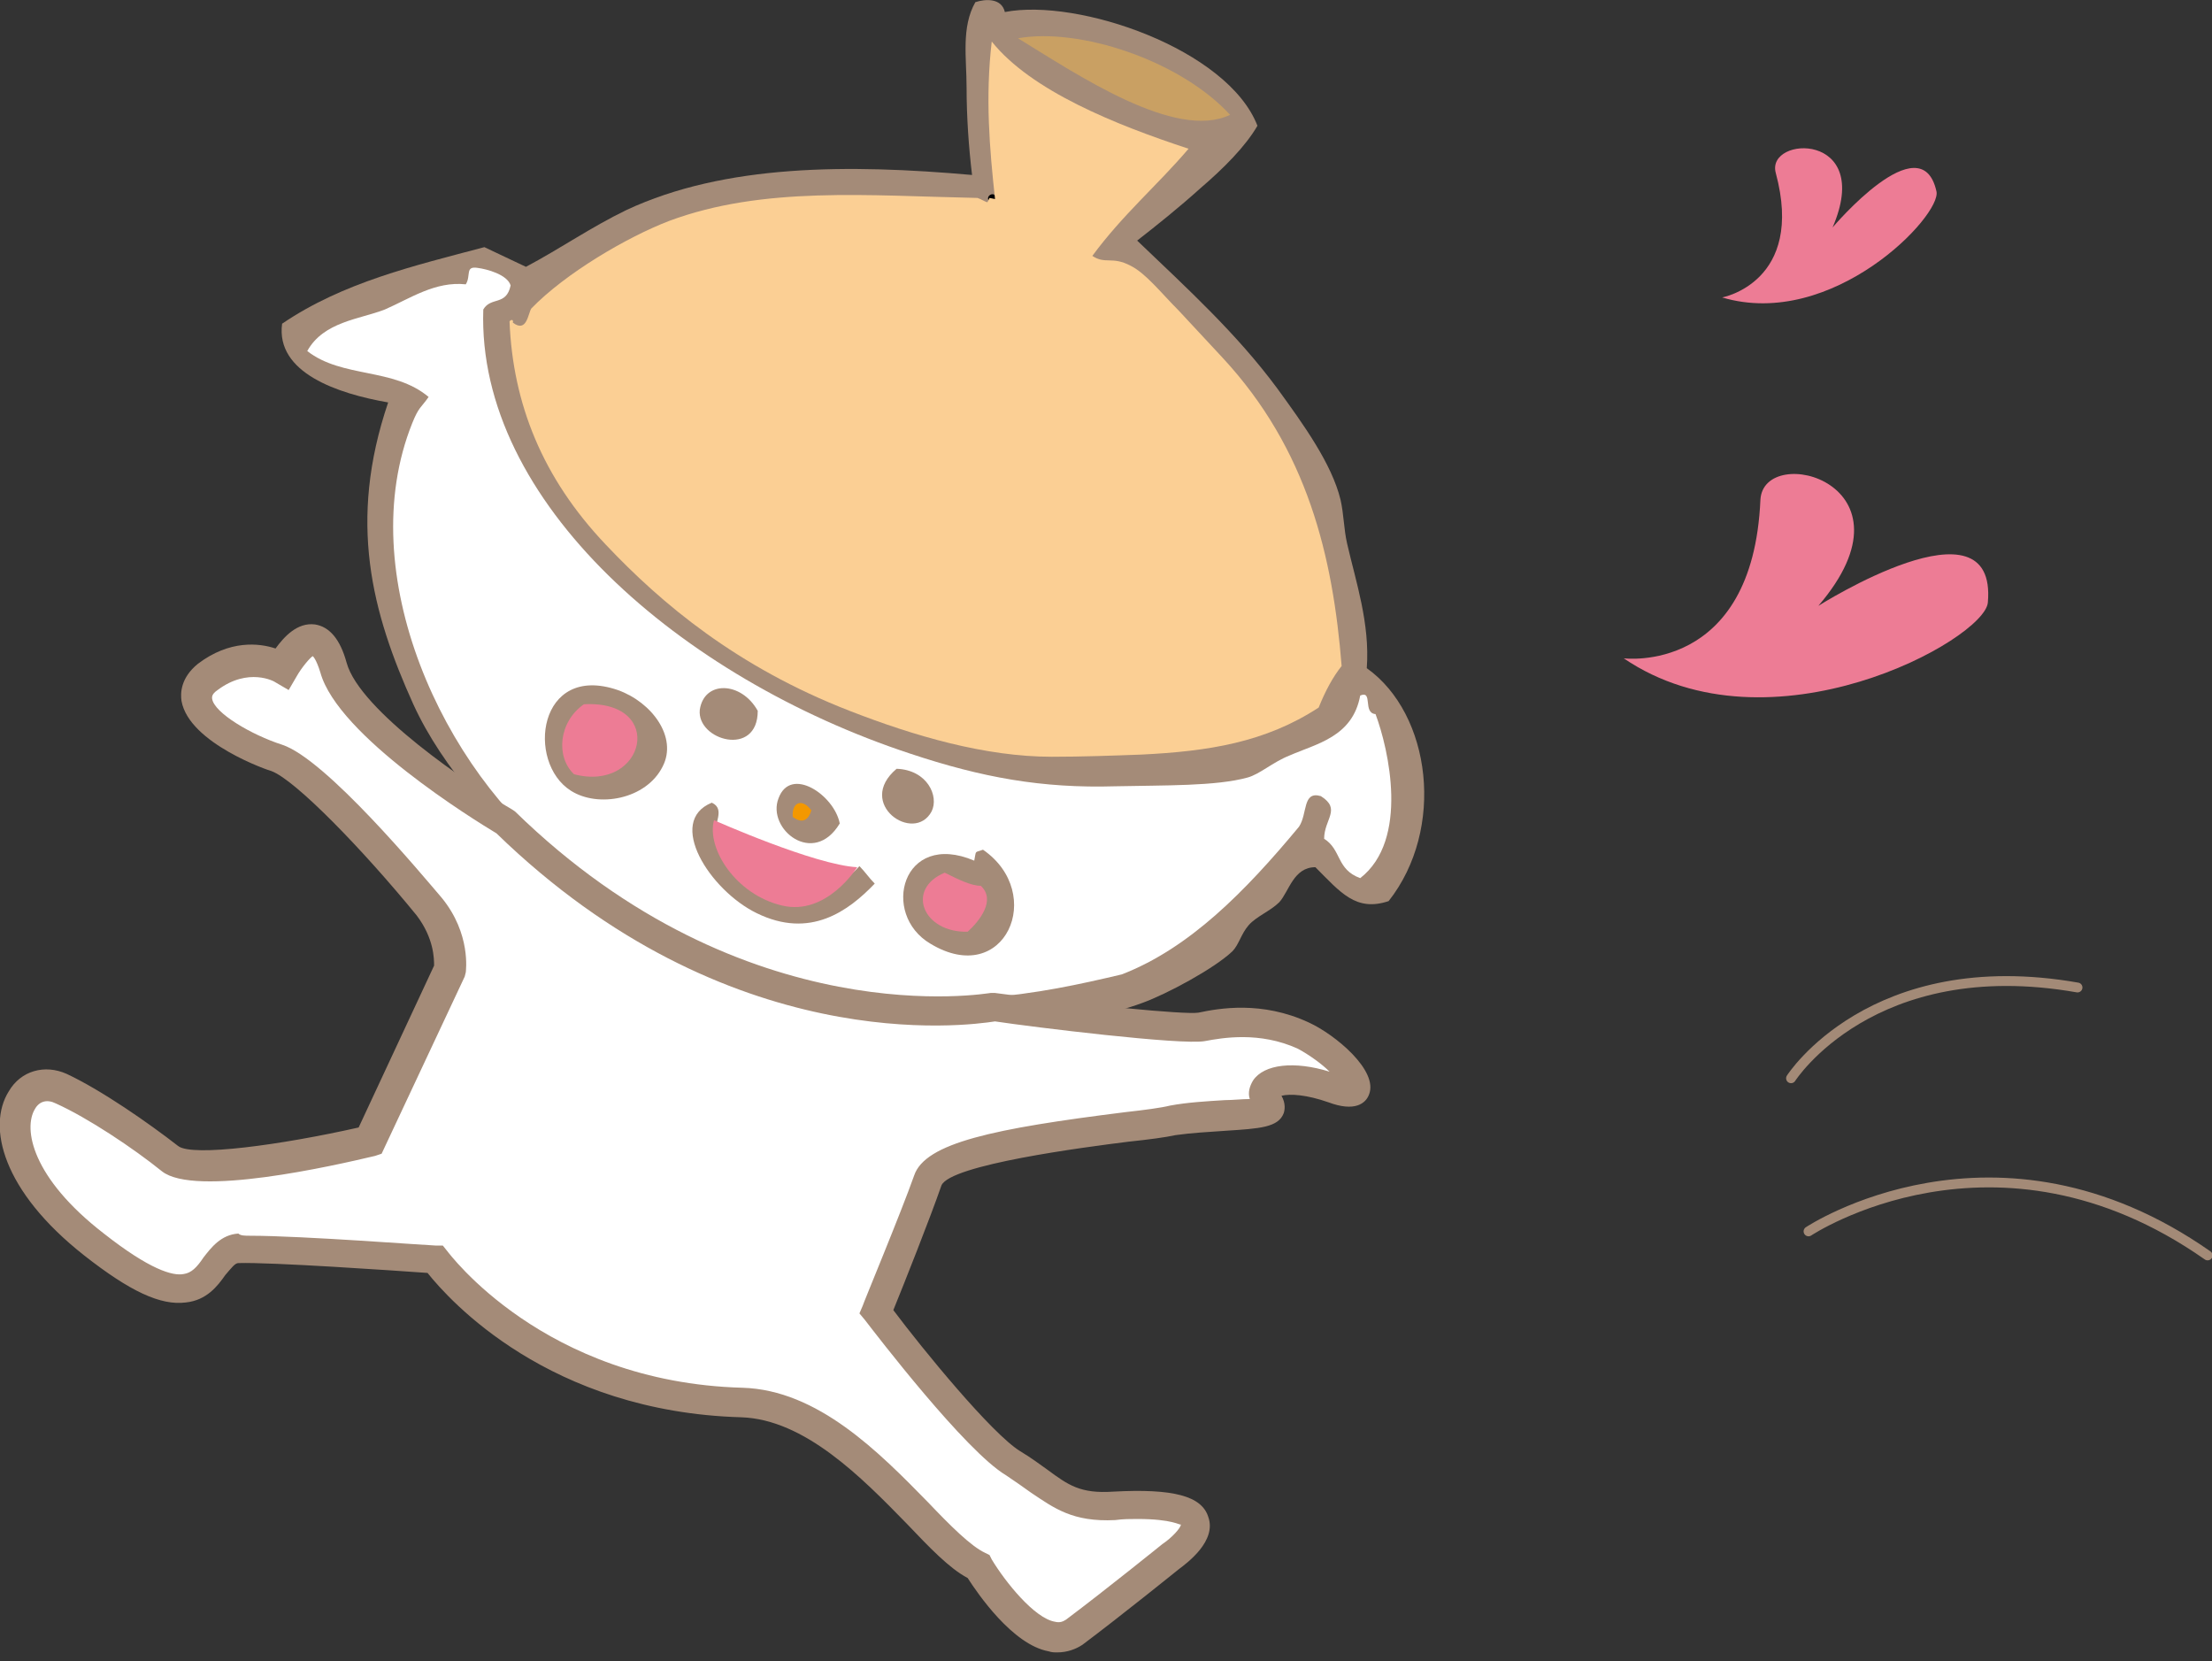 <?xml version="1.0" encoding="utf-8"?>
<!-- Generator: Adobe Illustrator 26.2.1, SVG Export Plug-In . SVG Version: 6.00 Build 0)  -->
<svg version="1.1" id="レイヤー_1" xmlns="http://www.w3.org/2000/svg" xmlns:xlink="http://www.w3.org/1999/xlink" x="0px"
	 y="0px" viewBox="0 0 202.3 151.9" style="enable-background:new 0 0 202.3 151.9;" xml:space="preserve">
<rect x="0" y="0" width="202.3" height="151.9" fill="#333333" stroke="none"/>
<style type="text/css">
	.st0{fill:none;stroke:#A38A77;stroke-width:0.9;stroke-linecap:round;stroke-linejoin:round;}
	.st1{fill:#A48B78;}
	.st2{fill-rule:evenodd;clip-rule:evenodd;fill:#FBCF94;}
	.st3{fill-rule:evenodd;clip-rule:evenodd;fill:#FFFFFF;}
	.st4{fill-rule:evenodd;clip-rule:evenodd;fill:#A48B78;}
	.st5{fill-rule:evenodd;clip-rule:evenodd;fill:#ED7C95;}
	.st6{fill-rule:evenodd;clip-rule:evenodd;fill:#F39800;}
	.st7{fill-rule:evenodd;clip-rule:evenodd;fill:#C9A063;}
	.st8{fill:#ED7C95;}
	.st9{fill:#FFFFFF;}
</style>
<g id="レイヤー_2_00000018199159045142938850000009527732538212183722_">
	<g id="レイヤー_5">
		<path class="st0" d="M163.8,98.6c0,0,7.4-11.6,26.2-8.3"/>
		<path class="st0" d="M165.4,112.6c0,0,17.1-11.4,36.5,2.2"/>
	</g>
</g>
<g>
	<g>
		<g>
			<g>
				<path class="st1" d="M81.7,93.6c7.6,0.3,16,0.6,22.8-1.9c2.2-0.8,6.5-3.1,8.2-4.7c0.6-0.6,0.8-1.6,1.5-2.4
					c0.7-0.8,2-1.3,2.8-2.1c0.9-1,1.3-3.2,3.3-3.2c2.3,2.3,3.7,4.1,6.7,3.1c5.2-6.6,3.9-17.1-2-21.3c0.3-4.1-1-7.9-1.8-11.4
					c-0.3-1.3-0.3-2.7-0.6-4c-0.8-3.3-3.4-6.9-5.8-10.2c-3.7-5-8.2-9.1-12.8-13.5c1.8-1.4,3.8-3,5.8-4.8c2.1-1.8,4.1-3.8,5.2-5.7
					c-2.7-7-16.4-11.7-23.1-10.4c-0.3-1.3-1.8-1.2-2.7-0.9c-1.3,2.3-0.8,5.1-0.8,7.8c0,2.7,0.2,5.5,0.5,8c-11.3-1-22.6-1-31.6,3.2
					c-3.3,1.6-6,3.5-9.2,5.2c-1.3-0.6-2.5-1.2-3.8-1.8c-6.4,1.7-12.9,3.2-18.5,7c-0.6,4.5,5.1,6.4,9.7,7.2
					c-3.7,10.9-1.5,19.2,2.3,27.6c2.7,5.9,7.7,11.3,12.8,15.8 M52.6,81.7c8.5,5.8,17.2,10.1,26.8,12.2"/>
			</g>
			<path d="M91.8,20.2c0,0-0.1,0-0.1,0c-0.7-0.2-0.9-0.9-1.1-1.4c-0.1-0.2-0.1-0.3-0.2-0.5c-0.1-0.2,0-0.4,0.2-0.5
				c0.2-0.1,0.4,0,0.5,0.2c0.1,0.2,0.2,0.4,0.3,0.6c0.2,0.5,0.3,0.8,0.7,0.9c0.2,0.1,0.3,0.3,0.2,0.5C92.1,20.1,92,20.2,91.8,20.2z"
				/>
			<path class="st2" d="M90.3,18.5c-0.3-0.1-0.6-0.3-0.9-0.4c-10-0.2-19.6-1.1-28.2,2.1c-3.9,1.5-9.5,4.8-12.6,8
				c-0.3,0.4-0.4,2.3-1.7,1.3c0.1-0.3-0.2-0.3-0.3-0.1c0.3,7.5,3,14.3,8.8,20.4c5.1,5.4,12,11.2,22.3,15.2
				c5.9,2.3,12.4,4.2,18.5,4.2c2.7,0,5.5-0.1,8.2-0.2c6.1-0.3,11.3-1.1,16.2-4.3c0.6-1.5,1.3-2.8,2.1-3.8
				c-0.8-10-3.1-19.8-10.9-28.2c-1.2-1.3-2.7-2.9-4-4.3c-1.6-1.6-3-3.4-4.4-4.1c-1.7-0.9-2.3-0.1-3.5-0.9c2.8-3.8,5.9-6.4,8.8-9.8
				c-6.7-2.2-14.4-5.3-18-9.8c-0.6,5.1-0.2,9.8,0.3,14.4l-0.5-0.1L90.3,18.5z"/>
			<path class="st3" d="M43.7,24.5c-1.2-0.2-0.6,0.7-1.1,1.5c-2.8-0.3-5.1,1.3-7.4,2.3c-2.3,0.9-5.6,1.1-7.1,3.8
				c3.2,2.5,7.9,1.5,11.1,4.2c-0.7,1-0.9,0.9-1.5,2.4c-5.5,13.7,2.8,31.8,13.8,40.1c5.7,4.3,12.8,8.4,19.4,10.8
				c7.1,2.5,13.4,2,19.4,1.6c4.4-0.3,8.5-1.2,12.3-2.1c6.2-2.4,11.3-7.6,16.2-13.5c0.8-1.2,0.3-3.3,2-2.8c1.9,1.2,0.3,2.1,0.3,3.9
				c1.6,1,1.1,2.8,3.3,3.6c4.5-3.5,2.6-11.8,1.4-15c-1.2-0.1-0.2-2.2-1.4-1.7c-0.7,3.8-4,4.4-6.5,5.5c-1.5,0.6-2.7,1.7-3.8,2
				c-2.9,0.8-7.6,0.7-12.1,0.8c-6.7,0.2-12.2-0.8-18.8-3c-20.9-6.9-39.6-23-39-40.6c0.7-1.2,2.1-0.3,2.5-2.2
				C46.4,25.1,44.5,24.6,43.7,24.5z"/>
			<path class="st4" d="M69.3,65c0,4.3-5.6,2.7-5.3-0.1C64.4,62.2,67.8,62.3,69.3,65z"/>
			<path class="st4" d="M82,70.3c2.8,0.1,3.9,2.5,3.2,3.9C83.6,77.2,78.2,73.5,82,70.3z"/>
			<path class="st4" d="M89.1,78.7c0.2-1,0-0.7,0.8-1c5.8,4,2,12.7-4.8,8.6C80.5,83.6,82.5,75.9,89.1,78.7z"/>
			<path class="st4" d="M76.8,75.3c-2.4,4-6.7,0.5-5.6-2.3C72.3,70,76.3,72.7,76.8,75.3z"/>
			<path class="st4" d="M56.5,63.1c3.1,1.1,5.5,4.3,4.1,7c-1.5,3-5.9,3.8-8.4,2.2C48.1,69.7,49.2,60.6,56.5,63.1z"/>
			<path class="st4" d="M78.6,79.2c0.5,0.5,0.9,1.1,1.4,1.6c-2.4,2.5-5.9,5.1-10.8,2.7c-4.3-2.1-8.3-8.4-4.1-10.1
				c1.3,0.6,0.1,2,0.4,2.9c0.7,1.9,1.5,3.9,3.3,5C72.3,83.5,76.3,81.8,78.6,79.2z"/>
			<path class="st5" d="M53.4,64.4c-2.3,1.6-2.6,4.8-0.9,6.4C59,72.5,61,64,53.4,64.4z"/>
			<path class="st5" d="M86.4,79.8c-3.6,1.5-2,5.5,2.1,5.4c1.1-1,2.6-2.9,1.2-4.2C88.8,81,87.6,80.4,86.4,79.8z"/>
			<path class="st6" d="M72.5,74.7c0.8,0.6,1.4,0.4,1.7-0.6C73.4,73,72.4,73.3,72.5,74.7z"/>
			<path class="st7" d="M93.1,3.5c5.4,3.3,14.4,9.4,19.4,7C107.9,5.5,98.7,2.5,93.1,3.5z"/>
		</g>
		<path class="st8" d="M65.3,75c0,0,9.2,4.1,13.1,4.3c0,0-2.8,4.5-6.9,3.5C67.3,81.8,64.6,77.6,65.3,75z"/>
		<g>
			<path class="st9" d="M46.1,75.2c0,0-14.1-8.4-15.6-14c-1.5-5.6-4.6,0-4.6,0s-3.2-2-6.8,0.8c-3.6,2.8,3.1,6.3,6.3,7.4
				S36.1,79.2,39.2,83c2.4,2.9,1.9,5.8,1.9,5.8l-7.3,15.6c0,0-15.6,3.8-18.3,1.6s-6.9-5-9.9-6.4c-4.1-1.9-8.1,5.5,3,14.3
				s9.9,0.6,13.2,0.4c3.3-0.2,18,0.9,18,0.9s8.9,12.6,28,13.1c9.7,0.3,17.1,12.9,21.6,15c0,0,5.2,8.6,8.8,5.9c3.6-2.8,8.8-7,8.8-7
				s7.6-5.3-5.2-4.7c-4.6,0.2-5.6-1.8-9.3-3.9s-12.5-13.8-12.5-13.8s3.5-8.5,4.7-12c1.2-3.5,18.4-4.7,22.4-5.5s10.2-0.1,8.7-1.7
				c-1.6-1.6,1.7-2.7,6.1-1.1c4.3,1.6,1-3.1-2.8-4.9s-7.3-1.2-9.3-0.8c-2,0.4-19-1.8-19-1.8S68,96.5,46.1,75.2z"/>
			<path class="st1" d="M96.7,151.1c-0.3,0-0.5,0-0.8-0.1c-3.3-0.6-6.5-5.3-7.4-6.7c-1.7-0.9-3.5-2.8-5.6-5
				c-4.1-4.2-9.3-9.5-15.1-9.7c-17.6-0.5-26.7-10.7-28.7-13.2c-2.8-0.2-14.4-1-17.3-0.9c-0.3,0-0.6,0.4-1.2,1.1
				c-0.7,1-1.7,2.3-3.6,2.5c-2.3,0.3-5.1-1-9.3-4.3c-7.5-5.9-8.9-11.8-6.9-15c1.1-1.9,3.3-2.5,5.3-1.6c3.2,1.5,7.5,4.5,10.2,6.6
				c1.3,1,9.4-0.1,16.5-1.7l6.9-14.8c0-0.6,0-2.5-1.6-4.6c-4.9-6-11.1-12.4-13.3-13.2c-0.1,0-7.5-2.5-8.2-6.4
				c-0.1-0.7-0.1-2.1,1.5-3.4c2.9-2.2,5.6-1.9,7.1-1.4c0.8-1.1,2-2.4,3.6-2.2c1.3,0.2,2.3,1.3,2.9,3.5C32.9,65,43,71.8,46.8,74
				l0.3,0.2c21.1,20.6,43.3,16.6,43.5,16.6l0.2,0l0.2,0c8.2,1.1,17.4,2,18.6,1.8c1.9-0.4,5.8-1.1,10.1,0.9c2.4,1.1,6.4,4.4,5.5,6.6
				c-0.3,0.8-1.3,1.6-3.7,0.7c-2-0.7-3.5-0.8-4.3-0.6c0.4,0.7,0.3,1.3,0.2,1.6c-0.5,1.3-2.2,1.4-5.3,1.6c-1.5,0.1-3.2,0.2-4.6,0.4
				c-0.9,0.2-2.4,0.4-4.3,0.6c-4,0.5-16.3,2.1-17.1,4c-1,2.9-3.5,9.2-4.4,11.4c2.7,3.6,9,11.3,11.6,12.9c1,0.6,1.8,1.2,2.5,1.7
				c1.9,1.4,3,2.2,6,2c5.5-0.3,8.1,0.4,8.7,2.3c0.8,2.2-1.9,4.2-2.7,4.8c0,0-5.2,4.2-8.8,6.9C98.4,150.8,97.6,151.1,96.7,151.1z
				 M22.9,113c4.7,0,16.5,0.9,17,0.9l0.6,0l0.4,0.5c0.1,0.1,8.8,12,27,12.5c6.9,0.2,12.5,5.9,17,10.5c2,2.1,3.9,4,5.2,4.6l0.4,0.2
				l0.2,0.4c1.2,2,3.9,5.4,5.8,5.7c0.4,0.1,0.7,0,1-0.2c3.6-2.7,8.8-6.9,8.8-6.9c0.9-0.6,1.7-1.5,1.7-1.8c-0.1,0.1-0.7-0.5-4-0.5
				c-0.6,0-1.3,0-2,0.1c-3.9,0.2-5.6-1.1-7.7-2.5c-0.7-0.5-1.4-1-2.3-1.6c-3.7-2.2-11.9-12.9-12.9-14.2l-0.5-0.6l0.3-0.7
				c0-0.1,3.5-8.5,4.7-11.9c1-3,7.3-4.3,19.3-5.8c1.8-0.2,3.3-0.4,4.1-0.6c1.6-0.3,3.4-0.4,5-0.5c0.7,0,1.6-0.1,2.3-0.1
				c-0.2-0.6,0-1.2,0.3-1.7c1-1.5,3.8-1.8,7-0.8c-0.7-0.7-1.8-1.5-2.9-2.1c-3.5-1.6-6.9-1-8.5-0.7c-2.1,0.4-15.9-1.3-19.2-1.8
				c-2.6,0.4-24.4,3.4-45.6-17.2c-2-1.2-14.5-8.9-16.1-14.7c-0.4-1.3-0.7-1.5-0.7-1.5c-0.2,0.1-1,1-1.5,1.9l-0.7,1.2l-1.2-0.7
				c-0.1-0.1-2.5-1.4-5.3,0.7c-0.6,0.4-0.5,0.7-0.5,0.8c0.2,1.3,3.6,3.3,6.4,4.2c4,1.3,12.8,11.9,14.6,14c2.7,3.3,2.2,6.7,2.2,6.8
				l-0.1,0.4l-7.6,16.2l-0.6,0.2c-3.8,0.9-16.5,3.8-19.5,1.4c-2.6-2.1-6.8-4.9-9.7-6.2c-0.8-0.4-1.5-0.2-1.9,0.5
				c-1.1,1.8-0.3,6.3,6.3,11.4c4.2,3.3,6.3,3.9,7.3,3.7c0.7-0.1,1.2-0.6,1.8-1.5c0.7-0.9,1.6-2.1,3.2-2.2C22,113,22.4,113,22.9,113z
				"/>
		</g>
	</g>
	<g>
		<path class="st8" d="M148.5,60.2c0,0,11.8,1.5,12.5-14.5c0.3-5.3,14.9-1.5,5.3,9.7c0,0,16.4-10.4,15.5-0.3
			C181.5,58.5,161.9,69.3,148.5,60.2z"/>
		<path class="st8" d="M157.5,27.2c0,0,7.6-1.4,4.9-11.4c-0.9-3.4,9-3.8,5.2,5c0,0,8.1-9.6,9.5-3.3
			C177.6,19.7,167.6,30.2,157.5,27.2z"/>
	</g>
</g>
</svg>
